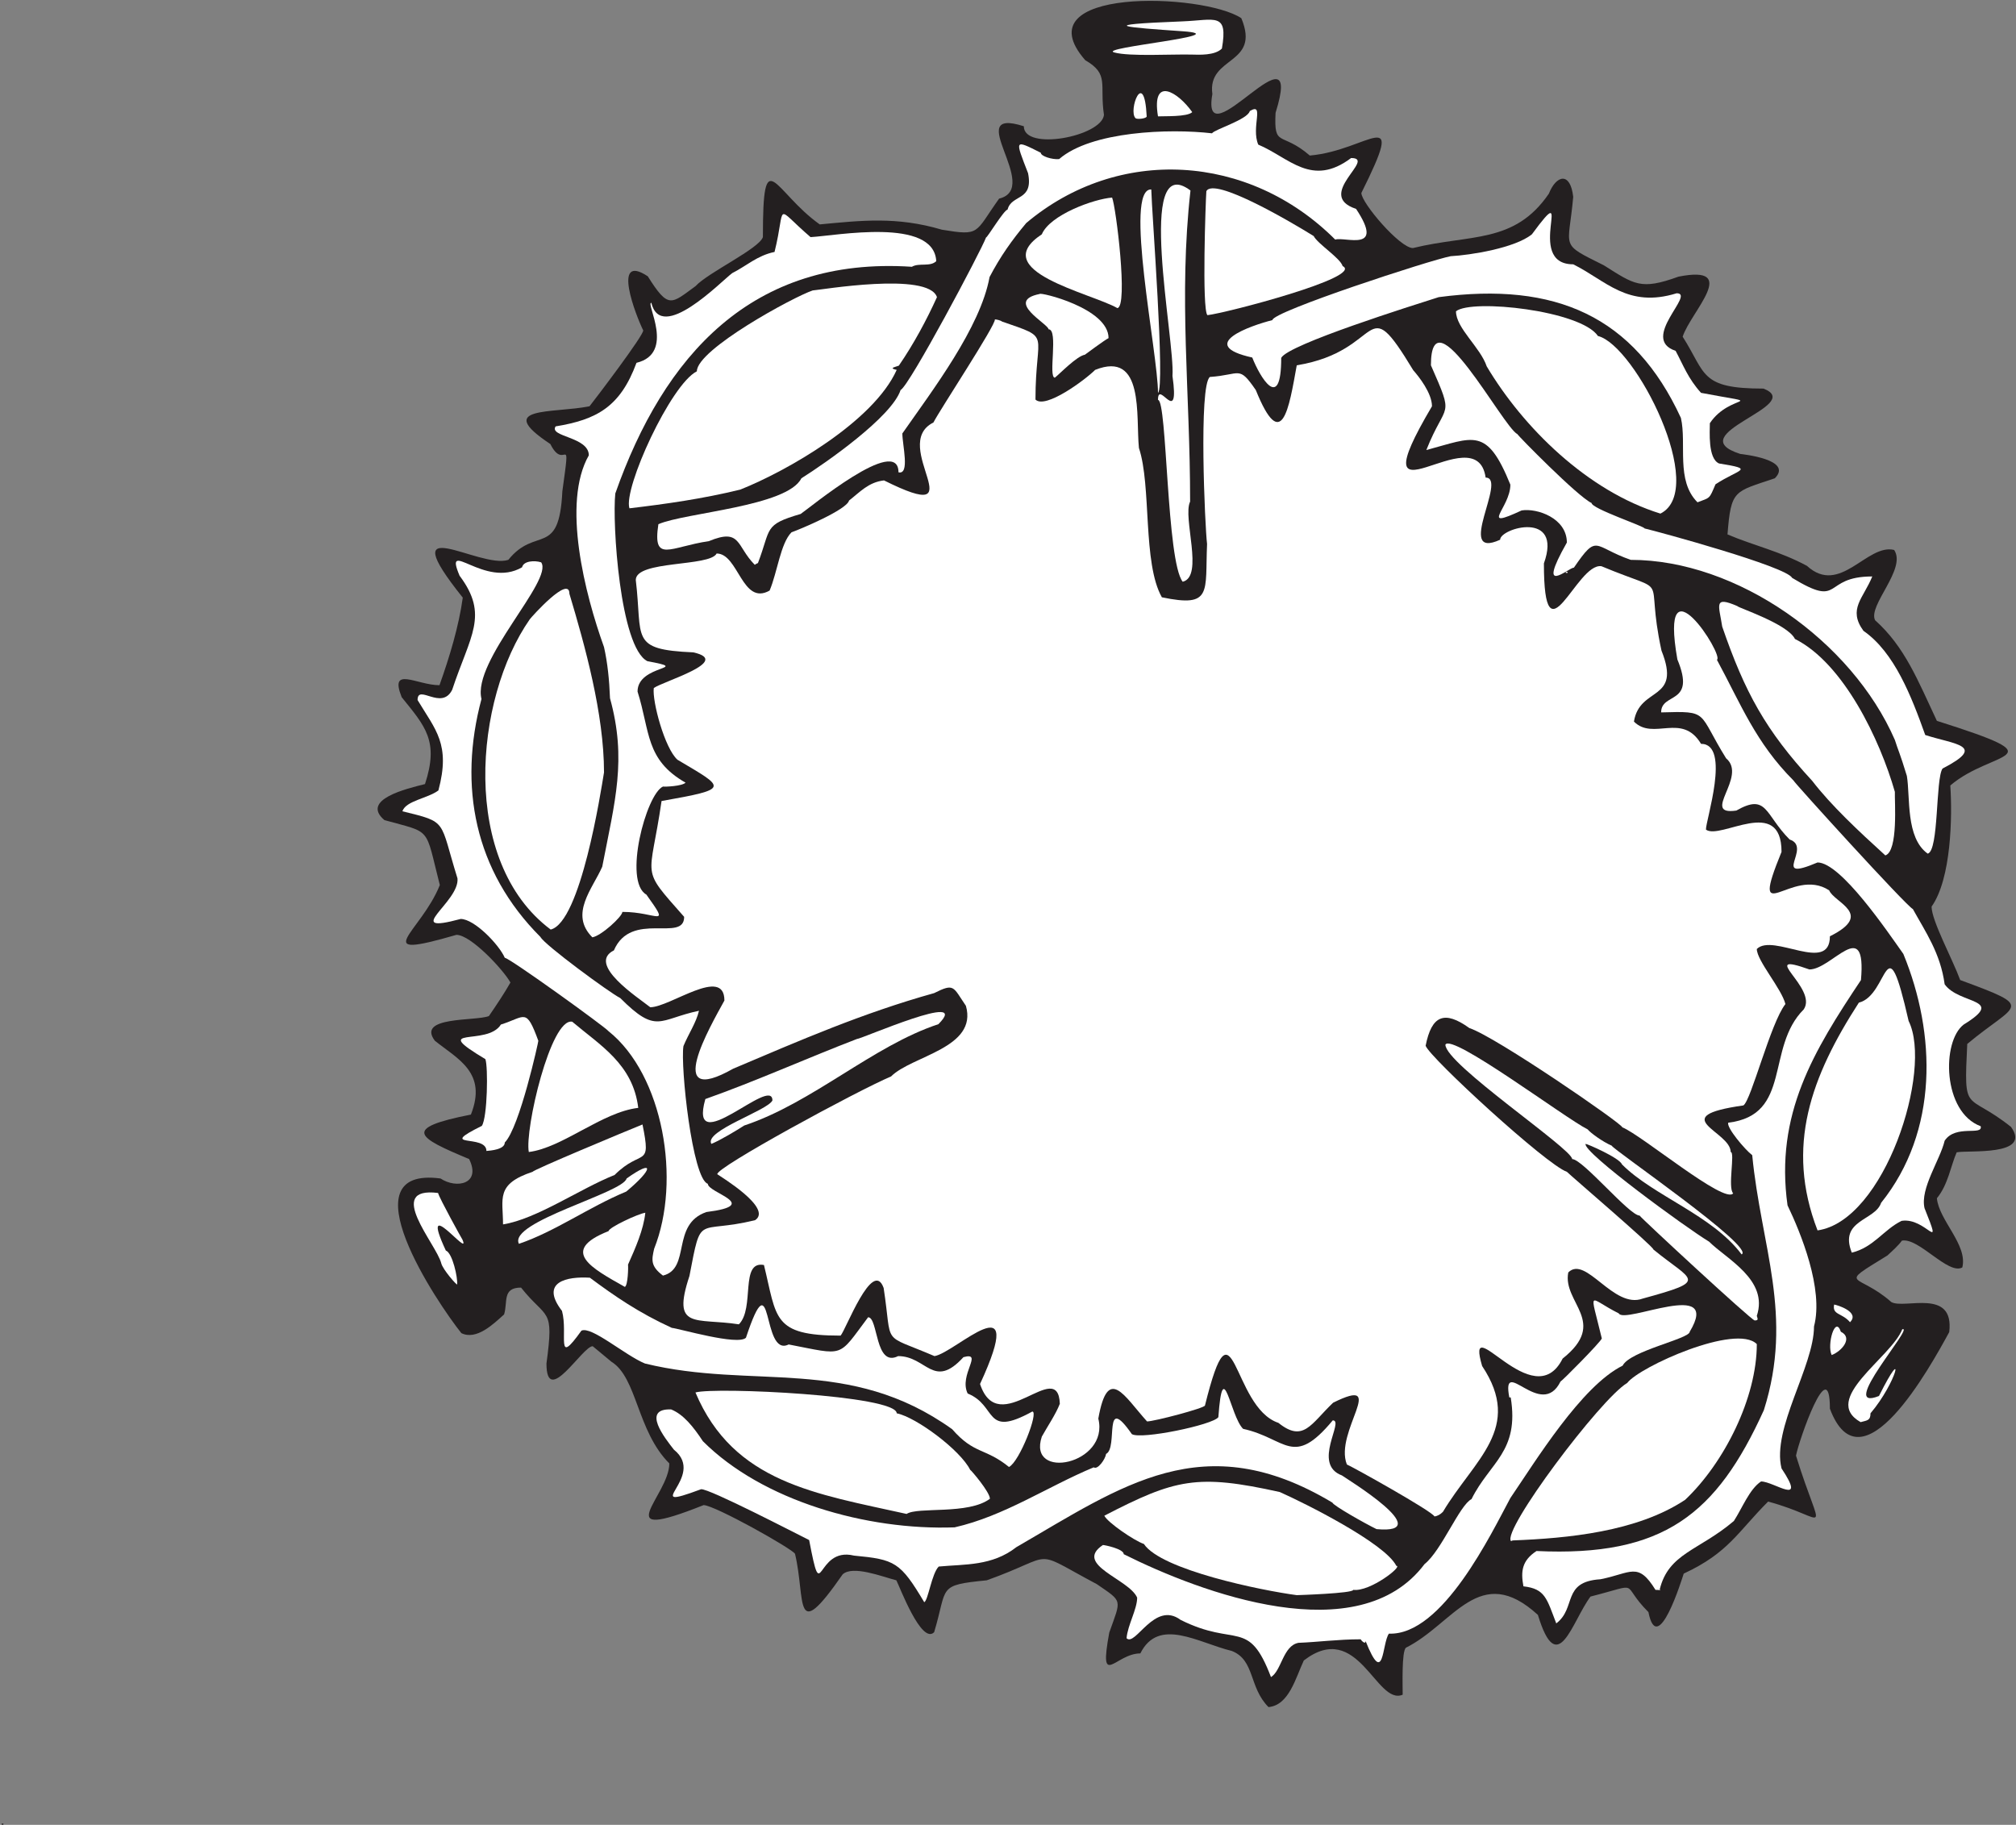 <?xml version="1.0" encoding="UTF-8" standalone="no"?>
<svg
   xmlns:dc="http://purl.org/dc/elements/1.1/"
   xmlns:cc="http://creativecommons.org/ns#"
   xmlns:rdf="http://www.w3.org/1999/02/22-rdf-syntax-ns#"
   xmlns:svg="http://www.w3.org/2000/svg"
   xmlns="http://www.w3.org/2000/svg"
   viewBox="0 0 548 496"
   height="496"
   width="548"
   xml:space="preserve"
   id="svg2"
   version="1.1"><rect x="0" y="0" width="548" height="496" fill="#808080" stroke="none"/><defs
     id="defs6" /><g
     transform="matrix(1.333,0,0,-1.333,0,496)"
     id="g10"><g
       transform="scale(0.1)"
       id="g12"><path
         id="path14"
         style="fill:#231f20;fill-opacity:1;fill-rule:nonzero;stroke:none"
         d="m 3.375,0.305 c 0,0.719 0,1.434 0,2.156 0.723,0 2.156,0 3.598,0 0,-0.723 0,-1.438 0,-2.156 -0.719,0 -2.16,0 -3.598,0 v 0" /><path
         id="path16"
         style="fill:#231f20;fill-opacity:1;fill-rule:nonzero;stroke:none"
         d="m 2586.74,240.059 c -40.32,40.324 -27.36,95.761 -74.88,114.484 -68.4,16.562 -149.05,69.844 -186.49,-5.039 -51.11,0 -84.96,-74.887 -63.36,42.476 24.49,69.125 28.09,61.926 -25.19,98.645 -138.25,73.438 -77.77,60.48 -224.65,7.922 -102.23,-10.09 -79.2,-12.961 -107.28,-105.844 -25.91,-25.926 -70.55,93.598 -77.03,105.844 -30.25,7.918 -88.57,30.957 -109.45,12.234 -101.52,-146.164 -74.87,-51.836 -97.2,41.758 -5.04,10.078 -164.16,99.363 -186.48,99.363 -200.16,-79.922 -69.84,18.723 -69.84,84.961 -66.24,66.242 -65.51,174.953 -118.07,207.356 -12.25,10.078 -25.2,20.879 -38.17,31.679 -20.88,0 -94.31,-125.996 -94.31,-35.273 15.84,116.645 1.44,87.835 -51.84,154.795 -38.89,0 -26.64,-29.52 -34.57,-54.72 -21.6,-19.44 -56.157,-53.278 -87.114,-38.16 -48.961,61.2 -237.601,341.28 -42.48,315.36 32.394,-21.6 83.519,-11.52 58.32,39.6 -105.125,43.93 -138.961,62.64 3.598,90.72 33.844,85.69 -26.641,113.04 -73.438,150.48 -38.164,50.4 82.797,39.6 110.157,50.4 15.837,23.04 31.677,46.8 43.917,68.4 -14.4,25.92 -80.636,97.2 -110.16,97.2 -183.597,-53.27 -72.718,4.32 -33.835,101.52 -30.961,120.96 -15.122,105.12 -113.043,132.48 -48.957,41.76 45.363,64.08 82.804,73.44 28.797,87.84 0.719,117.36 -47.519,177.12 -25.922,64.8 30.957,24.48 77.035,24.48 20.883,58.32 39.605,120.96 47.523,178.56 -146.879,183.6 33.84,57.6 92.875,77.04 56.16,69.84 103.68,3.6 110.16,139.68 18,130.32 5.04,37.44 -24.47,96.48 -117.37,77.76 5.04,61.92 79.91,77.04 11.53,14.4 111.6,146.16 109.45,154.8 -14.4,28.8 -65.53,159.84 9.36,110.16 42.47,-67.68 47.52,-56.16 97.2,-20.16 25.92,28.08 129.59,76.32 137.51,100.08 0,198 21.61,92.88 115.93,25.92 84.24,7.92 156.95,16.56 249.11,-10.8 79.2,-12.96 66.24,-7.2 116.65,63.36 88.56,21.6 -78.49,188.64 50.39,147.6 0,-51.12 158.4,-20.88 163.44,23.04 -9.35,62.64 11.52,82.8 -38.15,111.6 -131.05,149.76 240.48,137.52 318.24,85.68 40.31,-96.48 -69.84,-76.32 -59.04,-154.8 -25.21,-142.56 190.08,157.68 128.87,-38.16 -3.59,-72.72 11.53,-36.72 69.85,-87.12 120.95,10.8 198.72,111.6 105.11,-76.32 0,-20.16 78.48,-112.32 105.12,-112.32 117.36,28.8 206.64,7.92 277.21,110.88 15.12,38.16 43.92,45.36 49.68,-6.48 -9.37,-107.28 -29.53,-93.6 62.63,-139.68 61.93,-38.88 74.88,-51.12 151.93,-23.04 127.44,25.2 25.19,-71.28 8.64,-122.4 48.23,-75.6 34.55,-105.84 164.87,-105.84 87.85,-34.56 -173.51,-92.88 -47.52,-133.2 5.04,-0.72 108.73,-11.52 70.57,-49.68 -82.8,-28.08 -89.29,-22.32 -96.49,-114.48 54.01,-23.04 105.84,-33.84 162,-64.08 67.68,-61.92 122.41,46.08 177.85,32.4 25.92,-38.88 -54.01,-113.04 -38.89,-143.28 60.48,-54 87.12,-122.4 126.01,-205.2 254.87,-80.64 113.03,-58.32 27.35,-131.76 4.33,-62.64 2.17,-190.08 -38.16,-246.96 0,-28.8 42.49,-106.56 58.33,-149.76 156.24,-57.6 115.19,-46.08 14.39,-130.32 -7.2,-147.6 -2.88,-95.76 89.29,-169.2 43.19,-60.48 -88.56,-46.8 -110.88,-51.84 -12.25,-28.07 -17.29,-65.52 -40.32,-93.6 4.32,-45.36 63.36,-95.04 51.83,-141.12 -28.8,-15.83 -88.55,61.21 -123.11,54.72 -7.92,-10.8 -18.72,-20.16 -29.53,-30.24 -105.12,-64.8 -61.19,-33.84 7.93,-95.04 26.64,-15.12 128.87,29.52 118.07,-61.2 -38.87,-71.282 -179.28,-326.88 -243.36,-156.243 0,117.363 -63.35,-64.793 -69.12,-95.75 54.01,-174.25 71.28,-128.164 -56.87,-93.605 -61.93,-61.922 -80.65,-104.407 -172.08,-146.875 -3.6,-10.801 -53.28,-172.801 -72,-78.489 -60.48,60.481 -10.08,59.043 -118.08,31.684 -38.17,-51.125 -66.96,-169.922 -107.29,-37.442 -118.79,108.719 -171.36,-18 -269.27,-66.957 -8.64,-8.64 -6.49,-74.878 -6.49,-95.757 -53.99,-23.039 -90.72,154.793 -201.6,69.832 -16.55,-35.274 -30.23,-91.438 -71.99,-95.039 v 0" /><path
         id="path18"
         style="fill:#ffffff;fill-opacity:1;fill-rule:nonzero;stroke:none"
         d="m 2591.78,301.262 c -46.09,120.965 -70.57,59.761 -184.33,116.636 -53.28,39.602 -92.16,-55.437 -110.15,-37.437 2.15,26.641 21.59,59.043 21.59,82.801 -16.55,38.164 -130.32,66.965 -69.84,107.277 3.61,0 42.48,-7.922 42.48,-18.723 156.97,-78.476 478.8,-199.433 613.44,-20.156 34.56,27.363 71.28,120.242 95.76,132.481 37.45,75.605 97.92,96.484 79.92,207.363 -0.72,0 -1.43,0 -2.88,0 -16.56,87.844 64.81,-47.52 104.41,32.402 2.88,0.715 82.08,80.637 84.24,87.832 -25.21,105.122 -28.8,82.802 34.56,51.122 11.51,-23.04 210.95,72.73 144.71,-37.44 0,-14.397 -121.67,-38.877 -136.8,-69.119 -84.23,-41.758 -177.84,-195.117 -228.96,-270 -38.15,-70.559 -138.23,-280.801 -247.67,-276.477 -14.41,-20.168 -9.37,-110.879 -47.53,-15.129 0,-7.918 -8.64,0.727 -10.07,3.606 -45.36,0 -88.57,-5.762 -126.73,-7.196 -31.68,-5.761 -34.55,-56.886 -56.15,-69.843 v 0" /><path
         id="path20"
         style="fill:#ffffff;fill-opacity:1;fill-rule:nonzero;stroke:none"
         d="m 3173.54,410.703 c -19.45,50.402 -22.33,70.559 -66.97,75.598 -5.76,30.965 -2.88,52.554 26.64,72 259.2,-12.238 367.2,74.883 463.68,287.285 61.21,193.674 -5.76,333.364 -23.75,519.834 -15.12,11.52 -52.57,56.16 -48.97,66.24 131.04,15.84 75.6,152.64 154.08,231.12 29.52,43.92 -97.92,120.24 11.52,81.36 46.08,0 116.65,110.88 105.12,-21.6 -96.47,-144.72 -175.67,-273.59 -149.75,-459.36 26.64,-55.43 74.16,-170.64 53.99,-246.96 0,-81.357 -86.4,-208.075 -66.24,-289.443 52.56,-79.199 -15.12,-26.64 -41.76,-26.64 -23.75,-15.84 -38.15,-53.992 -55.44,-80.633 -71.28,-60.481 -133.2,-65.52 -151.2,-139.68 2.89,-1.445 2.89,-1.445 -8.64,-0.722 -35.99,58.32 -49.68,33.836 -112.31,21.601 -79.2,-5.039 -48.25,-58.32 -90,-90 v 0" /><path
         id="path22"
         style="fill:#ffffff;fill-opacity:1;fill-rule:nonzero;stroke:none"
         d="m 1884.73,453.906 c -48.95,82.071 -59.75,87.117 -143.27,95.039 -79.93,19.434 -64.08,-111.601 -91.44,31.68 -28.81,14.395 -203.77,105.117 -220.33,103.672 -131.76,-48.953 13.69,25.207 -55.44,80.644 -18,23.039 -66.95,84.239 -5.75,82.079 25.2,-10.079 45.35,-35.282 64.8,-64.793 121.68,-121.688 334.08,-182.168 513.36,-175.684 101.52,23.039 188.63,82.805 283.67,122.402 7.92,-5.761 23.76,16.555 25.21,27.356 25.19,12.246 -7.21,126.004 52.56,40.32 18.72,-11.523 164.88,18.723 176.39,34.563 9.37,129.597 23.76,2.879 50.4,-23.762 88.57,-19.442 101.53,-80.645 182.88,17.273 24.49,0 -43.2,-89.273 18.73,-112.312 6.48,-5.039 197.27,-120.957 70.55,-109.445 -23.76,11.527 -88.55,48.246 -90,54.003 -262.79,157.68 -429.12,33.84 -644.39,-90.718 -49.69,-38.879 -105.12,-34.563 -158.41,-39.602 -14.39,-14.394 -21.59,-69.121 -29.52,-72.715 v 0" /><path
         id="path24"
         style="fill:#ffffff;fill-opacity:1;fill-rule:nonzero;stroke:none"
         d="m 2644.34,468.301 c -70.57,9.367 -276.49,51.125 -311.76,104.406 -19.44,6.473 -74.16,43.914 -80.65,57.598 144.72,74.883 189.37,85.672 357.84,48.242 51.84,-23.047 214.57,-104.406 237.61,-150.481 14.4,0 -53.29,-53.281 -87.85,-48.964 0,-7.2 -114.47,-10.801 -115.19,-10.801 v 0" /><path
         id="path26"
         style="fill:#ffffff;fill-opacity:1;fill-rule:nonzero;stroke:none"
         d="m 3081.38,578.457 c -20.17,20.168 182.16,290.168 236.87,322.566 25.21,33.118 221.76,121.687 264.24,79.204 0,-109.446 -66.24,-241.926 -146.15,-317.52 -98.64,-65.527 -240.49,-78.488 -351.37,-82.805 -0.71,0 -2.16,-0.722 -3.59,-1.445 v 0" /><path
         id="path28"
         style="fill:#ffffff;fill-opacity:1;fill-rule:nonzero;stroke:none"
         d="m 2925.14,628.855 c -5.04,10.801 -166.32,100.801 -178.57,105.84 -26.64,66.965 86.41,182.883 -28.07,126.008 -45.36,-43.203 -60.48,-82.078 -111.61,-41.047 -95.76,31.684 -90.72,272.884 -149.75,35.285 -2.17,-5.761 -103.68,-32.402 -118.09,-32.402 -46.79,51.848 -79.92,115.918 -99.35,5.762 23.03,-93.606 -145.44,-127.442 -115.21,-36.719 11.53,20.879 28.8,46.086 36.72,66.965 -3.59,96.473 -124.55,-74.883 -162.71,40.308 99.35,215.285 -50.4,63.372 -92.89,56.887 -110.88,47.518 -84.96,17.278 -103.68,138.958 -22.32,61.92 -77.75,-87.12 -87.83,-97.2 -139.69,0 -129.61,36.01 -156.24,144 -49.68,9.36 -18,-87.84 -51.13,-120.96 -88.55,13.68 -137.52,-12.24 -100.8,98.64 25.2,131.05 13.68,84.24 133.93,113.76 36.71,24.48 -71.29,89.28 -77.05,93.6 -5.76,12.24 284.41,169.92 354.24,199.44 42.49,42.48 177.13,57.61 152.64,144 -26.63,38.88 -23.03,46.8 -64.8,25.92 -146.88,-41.04 -273.6,-96.47 -409.68,-154.08 -144,-81.36 -46.8,86.4 -17.99,138.96 0,71.28 -110.89,-13.68 -151.2,-13.68 -24.49,19.44 -130.33,87.84 -74.16,115.92 35.27,82.08 143.28,15.12 143.28,68.4 -91.44,103.68 -69.85,72 -46.09,236.16 141.84,25.2 130.33,25.92 32.4,84.24 -25.92,23.04 -51.84,119.52 -48.24,146.16 18.72,13.68 161.28,54.72 80.64,72.72 -131.04,5.76 -102.96,28.08 -117.36,147.6 0,40.33 151.21,26.64 164.88,54 44.65,0 51.84,-107.28 108.01,-75.6 15.83,37.44 22.32,96.48 44.64,118.8 16.55,5.76 113.03,46.08 117.35,64.8 22.33,17.28 39.61,37.44 71.29,41.04 193.67,-96.48 8.63,72 100.79,118.09 12.24,24.47 128.17,200.15 125.28,210.23 3.61,0 12.25,-2.16 14.41,-4.32 103.68,-36 68.39,-18 68.39,-159.12 20.17,-20.16 101.53,40.32 121.68,60.48 100.81,40.32 82.81,-95.04 89.28,-159.12 25.93,-77.76 7.21,-234.72 46.81,-304.56 103.68,-21.6 87.84,10.08 92.16,108.72 -4.32,34.56 -17.29,323.28 5.76,340.56 63.35,4.32 58.32,24.48 93.59,-26.64 53.28,-131.76 67.69,-37.44 83.53,50.4 180.72,29.52 134.64,159.84 237.59,-10.08 11.53,-12.96 38.17,-46.8 38.17,-73.44 -159.12,-269.28 90.71,-13.68 109.43,-145.44 45.36,0 -64.08,-169.2 29.52,-126.72 0,23.76 128.17,60.48 89.28,-48.24 0,-209.52 66.24,2.16 117.36,-5.76 148.33,-61.92 86.4,-5.76 122.41,-172.08 41.76,-104.4 -44.64,-72 -56.17,-144.72 39.6,-39.6 97.93,19.44 136.8,-45.36 61.92,0 8.65,-159.12 10.09,-174.96 29.51,-21.6 154.07,70.56 154.07,-45.36 -67.68,-165.6 20.88,-28.08 97.21,-78.48 10.08,-25.2 92.88,-48.24 1.43,-93.6 0,-77.03 -115.92,7.2 -149.04,-25.92 0,-23.76 50.4,-80.63 58.32,-112.31 -30.24,-38.17 -69.83,-196.57 -85.67,-206.65 -161.28,-23.03 -25.92,-52.55 -25.92,-95.04 9.35,0 -6.49,-72.72 5.04,-84.23 -17.29,-23.05 -186.49,118.79 -226.08,134.63 0,7.2 -258.48,185.04 -311.76,202.32 -51.13,36.72 -77.04,25.92 -89.28,-35.99 7.92,-23.77 246.95,-243.36 288,-257.05 8.63,-8.64 178.55,-154.08 176.39,-158.4 79.93,-65.51 115.21,-62.64 -21.6,-100.07 -59.75,-22.33 -115.91,89.27 -151.91,53.27 -12.25,-61.92 82.79,-100.79 -11.52,-175.677 -59.76,-119.519 -200.16,107.277 -164.16,-15.117 84.23,-126.731 -15.84,-190.086 -79.93,-297.363 -5.03,-5.039 -10.8,-8.641 -17.27,-9.368 v 0" /><path
         id="path30"
         style="fill:#ffffff;fill-opacity:1;fill-rule:nonzero;stroke:none"
         d="m 1848.73,633.906 c -184.32,41.035 -352.8,63.36 -430.55,247.676 39.59,11.523 410.39,-5.762 410.39,-42.48 39.61,-7.918 129.61,-74.883 149.77,-115.196 1.43,0 40.31,-45.359 40.31,-59.043 -43.92,-33.125 -146.88,-15.84 -169.92,-30.957 v 0" /><path
         id="path32"
         style="fill:#ffffff;fill-opacity:1;fill-rule:nonzero;stroke:none"
         d="m 2057.54,729.656 c -48.97,39.602 -70.57,25.207 -115.92,77.043 -210.25,150.481 -405.37,79.922 -626.41,133.926 -40.32,16.555 -109.43,77.045 -129.6,66.955 -53.99,-75.6 -26.63,-7.2 -39.59,40.32 -46.08,59.77 10.8,70.56 56.87,67.69 50.41,-37.45 99.37,-71.29 167.05,-102.25 15.11,-1.44 134.63,-36.719 151.19,-20.156 56.17,168.476 30.96,-41.758 87.12,-13.68 115.93,-22.324 99.36,-28.078 162,55.436 20.88,0 13.69,-102.96 61.21,-79.198 58.31,0 71.99,-69.121 133.19,-2.156 41.77,11.512 -10.08,-36.008 8.65,-74.16 61.19,-24.485 32.39,-91.446 131.76,-36.719 13.67,0 -25.93,-102.246 -47.52,-113.051 v 0" /><path
         id="path34"
         style="fill:#ffffff;fill-opacity:1;fill-rule:nonzero;stroke:none"
         d="m 3794.17,821.105 c -82.08,46.793 61.92,131.036 84.96,189.355 26.64,8.64 -134.64,-170.636 -47.52,-136.073 56.16,112.312 36.01,27.351 -17.27,-35.285 0,-15.118 -7.2,-14.407 -20.17,-17.997 v 0" /><path
         id="path36"
         style="fill:#ffffff;fill-opacity:1;fill-rule:nonzero;stroke:none"
         d="m 3735.14,957.898 c -10.08,20.879 7.2,82.082 18.72,47.522 25.19,-12.236 2.16,-39.6 -18.72,-47.522 v 0" /><path
         id="path38"
         style="fill:#ffffff;fill-opacity:1;fill-rule:nonzero;stroke:none"
         d="m 3772.58,1024.86 c -16.56,19.44 -36.73,14.4 -32.4,36 5.76,-0.72 53.28,-15.12 32.4,-36 v 0" /><path
         id="path40"
         style="fill:#ffffff;fill-opacity:1;fill-rule:nonzero;stroke:none"
         d="m 3578.18,1028.46 c -6.49,0 -232.57,209.52 -234.72,213.84 -20.88,0 -115.92,115.2 -137.52,115.2 0,20.88 -258.49,193.68 -258.49,233.28 12.25,24.49 244.08,-149.76 290.17,-172.8 5.04,-6.48 30.23,-25.2 48.95,-33.12 1.45,-7.19 293.76,-207.36 264.96,-221.75 -60.48,80.63 -179.27,118.79 -244.08,183.59 -4.31,12.96 -72,42.48 -74.16,41.76 -5.75,-17.28 204.48,-170.64 252,-199.44 35.28,-35.28 121.68,-77.76 97.2,-151.2 1.45,-5.76 4.33,-9.36 -4.31,-9.36 v 0" /><path
         id="path42"
         style="fill:#ffffff;fill-opacity:1;fill-rule:nonzero;stroke:none"
         d="m 1274.18,1096.86 c -66.25,37.44 -135.37,73.44 -33.13,113.77 0,7.19 59.77,35.27 74.88,37.44 -3.59,-34.56 -20.15,-72.01 -35.28,-105.85 0.72,-3.59 0,-42.47 -6.47,-45.36 v 0" /><path
         id="path44"
         style="fill:#ffffff;fill-opacity:1;fill-rule:nonzero;stroke:none"
         d="m 932.172,1101.9 c -0.285,-2.43 -29.09,29.98 -32.399,43.2 -9.679,38.73 -116.636,156.96 -6.476,143.28 2.625,-10.8 49.453,-95.27 49.676,-95.04 18.722,-42.48 -90.715,100.08 -33.836,-22.32 13.676,-5.04 24.625,-55.94 23.035,-69.12 v 0" /><path
         id="path46"
         style="fill:#ffffff;fill-opacity:1;fill-rule:nonzero;stroke:none"
         d="m 1351.93,1119.9 c -25.91,19.45 -23.04,32.4 -17.99,54.72 55.44,138.97 18.72,354.24 -92.89,443.52 -5.76,7.92 -202.32,149.76 -211.67,149.76 -11.52,26.64 -61.923,79.2 -90.005,79.2 -123.121,-33.12 -1.441,34.56 -6.48,82.8 -37.442,120.24 -18.719,113.76 -112.321,136.8 7.199,21.6 51.121,25.92 73.442,42.48 25.199,94.32 -5.758,123.12 -42.485,184.32 0,33.84 48.961,-22.32 70.563,20.88 36.719,110.89 75.601,151.92 15.125,232.56 -33.844,79.92 51.117,-27.36 127.431,17.28 2.89,12.96 25.21,14.41 38.89,10.08 25.91,-36 -141.13,-200.88 -121.685,-278.64 -47.519,-177.84 -14.398,-350.64 120.235,-485.28 7.93,-15.84 141.12,-113.76 162.72,-124.56 74.88,-74.88 78.49,-43.2 160.57,-25.92 -5.77,-24.48 -20.89,-46.08 -31.68,-72 -6.48,-40.32 18,-270.72 49.68,-280.8 0,-18.72 111.6,-43.19 -2.89,-57.6 -72.72,-25.2 -30.95,-115.2 -88.56,-129.6 v 0" /><path
         id="path48"
         style="fill:#ffffff;fill-opacity:1;fill-rule:nonzero;stroke:none"
         d="m 3776.17,1166.7 c -26.64,66.96 47.52,64.8 59.77,101.52 117.35,146.17 112.31,344.89 45.36,507.6 -31.69,44.64 -127.44,186.48 -174.96,186.48 -98.64,-41.76 -9.37,30.96 -56.89,46.8 -51.12,51.12 -45.36,95.04 -108.72,59.04 -74.16,-10.8 23.76,69.12 -20.87,106.56 -59.05,95.04 -33.12,96.48 -132.48,93.6 0,41.76 72,14.4 33.12,108 -38.16,216.72 96.47,7.2 80.63,-0.72 48.97,-90.72 79.2,-169.2 156.25,-246.24 0,-2.88 229.67,-255.6 243.35,-262.08 25.92,-46.8 56.16,-89.99 64.81,-153.35 29.52,-41.77 126.72,-28.09 38.87,-82.09 -45.36,-34.55 -43.2,-178.56 34.57,-207.36 5.04,-20.16 -51.13,4.32 -73.44,-29.52 -9.37,-39.6 -50.4,-97.19 -41.05,-137.52 38.89,-97.19 3.61,-17.99 -46.79,-25.92 -36.72,-17.99 -56.89,-54 -101.53,-64.8 v 0" /><path
         id="path50"
         style="fill:#ffffff;fill-opacity:1;fill-rule:nonzero;stroke:none"
         d="m 1058.18,1184.7 c -22.32,44.65 212.39,103.68 219.59,133.2 57.61,41.05 54,18.72 -0.72,-26.64 -76.32,-31.68 -144.71,-81.36 -218.87,-106.56 v 0" /><path
         id="path52"
         style="fill:#ffffff;fill-opacity:1;fill-rule:nonzero;stroke:none"
         d="m 3706.34,1212.06 c -66.24,171.36 -12.96,313.92 84.23,464.4 61.92,15.12 54,170.64 101.52,-37.44 49.69,-100.07 -48.95,-407.52 -185.75,-426.96 v 0" /><path
         id="path54"
         style="fill:#ffffff;fill-opacity:1;fill-rule:nonzero;stroke:none"
         d="m 1025.78,1224.3 c 0,52.56 -15.84,82.08 60.47,107.28 0,3.61 190.08,82.81 223.93,96.49 18.71,-91.45 -1.45,-47.53 -56.88,-102.97 -70.57,-28.08 -159.12,-90 -227.52,-100.8 v 0" /><path
         id="path56"
         style="fill:#ffffff;fill-opacity:1;fill-rule:nonzero;stroke:none"
         d="m 1078.34,1371.9 c -8.65,45.37 44.63,274.32 88.55,265.68 56.88,-48.23 123.84,-86.4 134.64,-175.68 -74.15,-8.64 -154.07,-81.36 -223.19,-90 v 0" /><path
         id="path58"
         style="fill:#ffffff;fill-opacity:1;fill-rule:nonzero;stroke:none"
         d="m 991.934,1374.06 c 0,35.29 -103.676,4.32 -9.36,51.13 11.524,17.27 12.957,120.95 7.199,136.07 -116.636,69.85 3.602,25.2 31.677,70.56 50.41,15.85 51.12,35.28 76.32,-33.12 0.73,0 -38.16,-177.12 -68.39,-207.36 0,-14.4 -28.81,-16.55 -37.446,-17.28 v 0" /><path
         id="path60"
         style="fill:#ffffff;fill-opacity:1;fill-rule:nonzero;stroke:none"
         d="m 1450.57,1388.46 c -15.12,26.64 114.48,67.68 124.56,88.56 0,52.56 -172.79,-124.56 -136.79,2.88 103.68,36.72 205.91,82.81 308.88,122.4 9.35,0 236.16,100.08 166.32,30.24 -133.21,-43.91 -257.04,-160.56 -396,-206.64 -14.4,-9.36 -48.97,-30.24 -66.97,-37.44 v 0" /><path
         id="path62"
         style="fill:#ffffff;fill-opacity:1;fill-rule:nonzero;stroke:none"
         d="m 1207.93,1809.66 c -47.52,47.52 0.72,99.36 20.17,144 25.92,133.92 50.4,218.16 15.84,343.44 -1.44,37.44 -5.05,72.72 -12.24,104.4 -38.89,108 -86.41,293.77 -30.97,390.96 0,38.16 -82.08,37.44 -67.67,59.04 83.51,13.68 131.75,39.61 164.87,129.61 79.93,19.43 18,122.39 30.25,122.39 20.16,-82.8 141.11,42.48 164.88,60.48 28.8,14.4 51.12,36 86.39,43.2 24.49,98.64 -2.88,95.76 73.44,30.24 52.56,2.88 251.29,41.04 256.32,-48.96 -12.24,-12.24 -35.27,-2.88 -49.67,-11.52 -326.88,21.6 -506.16,-182.16 -604.81,-462.24 -6.47,-59.04 9.37,-313.92 65.52,-342 93.6,-17.28 -20.16,-5.76 -20.16,-61.92 25.93,-82.08 15.84,-138.96 97.92,-185.76 -7.19,-7.2 -41.76,-8.64 -46.08,-7.92 -34.55,-15.84 -81.36,-193.68 -33.83,-220.32 50.4,-70.56 22.31,-35.28 -48.96,-35.28 0,-9.36 -43.21,-48.96 -61.21,-51.84 v 0" /><path
         id="path64"
         style="fill:#ffffff;fill-opacity:1;fill-rule:nonzero;stroke:none"
         d="m 1122.97,1825.5 c -185.036,138.24 -156.236,470.16 -42.48,632.88 4.32,5.76 80.64,90.72 80.64,51.84 31.68,-105.84 70.57,-244.8 70.57,-364.32 -6.49,-39.6 -47.52,-305.27 -108.73,-320.4 v 0" /><path
         id="path66"
         style="fill:#ffffff;fill-opacity:1;fill-rule:nonzero;stroke:none"
         d="m 3844.57,1976.7 c -54.71,49.68 -110.88,102.24 -149.03,151.93 -95.04,102.95 -137.52,180.71 -183.61,314.63 -6.48,43.2 -18.72,63.36 30.96,41.76 0,-2.88 102.25,-36 117.36,-66.96 99.36,-49.68 173.52,-205.92 203.77,-311.76 -0.73,-18.72 7.19,-120.96 -19.45,-129.6 v 0" /><path
         id="path68"
         style="fill:#ffffff;fill-opacity:1;fill-rule:nonzero;stroke:none"
         d="m 3930.98,1980.3 c -45.37,32.4 -35.29,115.2 -42.48,158.4 -14.41,47.52 -18,52.56 -24.48,73.44 -87.85,201.6 -321.84,367.2 -538.57,367.2 -77.03,26.64 -66.95,55.44 -115.92,-15.84 -10.8,0 -78.48,-61.92 -14.39,51.12 0,49.68 -60.48,70.56 -92.16,65.52 -88.57,-41.04 -23.05,5.04 -23.05,52.56 -48.23,118.8 -74.16,96.48 -171.36,70.56 40.32,101.52 58.32,61.2 9.36,172.8 0,154.08 146.88,-126 176.41,-140.4 0,-2.16 123.84,-128.16 151.2,-140.39 0,-11.53 108,-47.53 108,-51.85 30.23,-7.2 289.44,-77.76 300.95,-100.8 104.4,-63.36 59.77,2.88 163.44,2.88 -18,-44.64 -50.39,-66.24 -18,-110.88 63.36,-43.92 97.92,-133.92 126.01,-212.4 59.75,-19.44 127.44,-20.88 35.27,-68.4 -14.39,-20.88 -7.19,-167.76 -30.23,-173.52 v 0" /><path
         id="path70"
         style="fill:#ffffff;fill-opacity:1;fill-rule:nonzero;stroke:none"
         d="m 2411.78,2534.7 c -33.13,41.76 -31.68,370.8 -50.4,370.8 0,43.2 44.64,-58.32 29.52,48.96 5.75,72 -76.33,462.96 36.72,378 -24.48,-218.16 -0.73,-409.68 -0.73,-634.32 -15.84,-32.4 28.8,-152.64 -15.11,-163.44 v 0" /><path
         id="path72"
         style="fill:#ffffff;fill-opacity:1;fill-rule:nonzero;stroke:none"
         d="m 3192.98,2552.7 c 0,0.72 0,1.44 0,2.16 0.71,0 2.16,0 3.59,0 0,-0.72 0,-1.44 0,-2.16 -0.72,0 -2.16,0 -3.59,0 v 0" /><path
         id="path74"
         style="fill:#ffffff;fill-opacity:1;fill-rule:nonzero;stroke:none"
         d="m 1539.14,2569.26 c -38.16,38.16 -27.37,75.6 -93.61,48.24 -79.2,-11.52 -115.2,-46.08 -102.96,34.56 54.73,23.76 262.81,36 291.61,93.6 50.39,31.68 184.32,125.28 202.32,180 17.99,8.64 164.15,283.68 174.23,311.04 2.88,0 36,55.44 43.92,56.89 7.92,31.68 53.28,16.55 41.77,74.15 -26.65,69.12 -28.8,69.12 25.92,41.76 0,-7.2 23.75,-14.4 37.43,-12.96 65.52,56.88 224.64,62.64 311.76,52.56 5.04,7.92 72.73,28.08 77.04,45.36 30.96,18.72 2.16,-33.12 17.28,-68.4 63.37,-26.63 108.72,-87.84 189.36,-27.36 53.29,0 -75.6,-75.6 10.08,-103.68 59.77,-90 -22.31,-56.16 -42.48,-62.64 -176.39,176.4 -442.8,191.52 -630,33.84 -29.51,-35.28 -52.56,-67.68 -74.88,-110.16 -18.72,-102.96 -115.92,-230.4 -177.84,-318.96 0,-23.76 15.84,-84.96 -7.92,-79.2 0,77.76 -182.15,-73.44 -199.44,-84.96 -76.31,-22.32 -59.76,-28.8 -87.12,-100.08 -2.16,-0.72 -4.32,-2.16 -6.47,-3.6 v 0" /><path
         id="path76"
         style="fill:#ffffff;fill-opacity:1;fill-rule:nonzero;stroke:none"
         d="m 3385.94,2673.66 c -149.05,46.08 -280.09,175.68 -354.24,300.24 -12.97,38.88 -62.65,77.76 -62.65,112.32 32.41,25.92 254.89,1.44 289.45,-50.4 76.31,-18.72 225.36,-313.2 127.44,-362.16 v 0" /><path
         id="path78"
         style="fill:#ffffff;fill-opacity:1;fill-rule:nonzero;stroke:none"
         d="m 1283.54,2684.46 c -12.97,40.32 84.23,252.72 137.51,279.36 0,44.64 197.29,151.92 236.17,164.88 14.4,0.73 236.16,38.88 253.43,-13.68 -20.88,-46.08 -47.51,-95.76 -77.76,-139.68 -10.08,-3.6 -20.16,-5.04 -4.32,-8.64 -47.52,-105.84 -224.63,-206.64 -318.96,-244.08 -76.31,-18.72 -152.64,-29.52 -226.07,-38.16 v 0" /><path
         id="path80"
         style="fill:#ffffff;fill-opacity:1;fill-rule:nonzero;stroke:none"
         d="m 3461.53,2696.7 c -44.64,44.64 -21.6,118.8 -33.83,172.08 -95.77,207.36 -255.61,277.92 -493.93,246.24 -51.84,-16.56 -307.43,-96.48 -321.11,-123.84 0,-113.04 -43.93,-38.16 -59.05,0.72 -116.64,25.92 -2.15,65.52 41.05,76.32 0,17.28 321.84,122.4 363.59,130.32 40.32,2.16 131.05,16.56 165.61,44.64 92.16,125.28 -18.01,-61.2 84.24,-61.2 66.96,-33.12 110.88,-90 210.95,-59.04 39.6,0 -76.32,-92.88 -2.16,-117.36 15.84,-29.52 25.2,-56.15 51.84,-85.68 142.57,-27.36 59.77,0.72 18.01,-61.92 0,-16.56 -4.33,-72 18.71,-82.08 75.6,-12.24 41.05,-10.8 -7.2,-42.48 -12.96,-30.24 -10.07,-26.64 -36.72,-36.72 v 0" /><path
         id="path82"
         style="fill:#ffffff;fill-opacity:1;fill-rule:nonzero;stroke:none"
         d="m 2361.38,2919.9 c 0,80.64 -70.57,417.6 -13.68,414.72 0.72,-42.48 28.8,-402.48 13.68,-414.72 v 0" /><path
         id="path84"
         style="fill:#ffffff;fill-opacity:1;fill-rule:nonzero;stroke:none"
         d="m 2151.13,2950.86 c -14.39,0 7.92,98.64 -12.95,98.64 0,10.8 -90.72,57.6 -18,72 0,4.32 140.39,-28.8 140.39,-90 -8.64,-4.32 -48.23,-33.84 -48.23,-33.84 -16.57,-2.88 -49.68,-37.44 -61.21,-46.8 v 0" /><path
         id="path86"
         style="fill:#ffffff;fill-opacity:1;fill-rule:nonzero;stroke:none"
         d="m 2462.18,3078.3 c -11.53,11.52 -3.61,234.72 -2.17,252.72 15.13,30.24 174.96,-64.08 218.88,-91.44 7.93,-15.84 54,-44.64 59.04,-61.2 44.65,-22.32 -240.48,-96.47 -275.75,-100.08 v 0" /><path
         id="path88"
         style="fill:#ffffff;fill-opacity:1;fill-rule:nonzero;stroke:none"
         d="m 2278.57,3092.7 c -54.71,30.96 -267.11,75.6 -154.08,150.48 16.56,39.61 105.84,72 143.28,74.88 7.92,-18.72 33.13,-222.48 10.8,-225.36 v 0" /><path
         id="path90"
         style="fill:#ffffff;fill-opacity:1;fill-rule:nonzero;stroke:none"
         d="m 2315.45,3480.06 c -15.39,15.39 17.87,103.99 22.88,3.6 0.22,-4.37 -19.66,-6.81 -22.88,-3.6 v 0" /><path
         id="path92"
         style="fill:#ffffff;fill-opacity:1;fill-rule:nonzero;stroke:none"
         d="m 2361.38,3483.66 c -13.68,82.8 40.32,50.4 69.83,8.64 -10.08,-10.08 -57.6,-7.92 -69.83,-8.64 v 0" /><path
         id="path94"
         style="fill:#ffffff;fill-opacity:1;fill-rule:nonzero;stroke:none"
         d="m 2429.77,3609.66 c -39.64,1.03 -126.38,-4.33 -157.6,4.32 -35.47,9.83 253.98,35.23 139.61,43.2 -113.52,7.92 -185.62,13.03 -0.73,20.16 67.1,2.59 93.61,19.44 80.65,-55.43 -14.4,-14.41 -46.07,-12.66 -61.93,-12.25 v 0" /></g></g></svg>